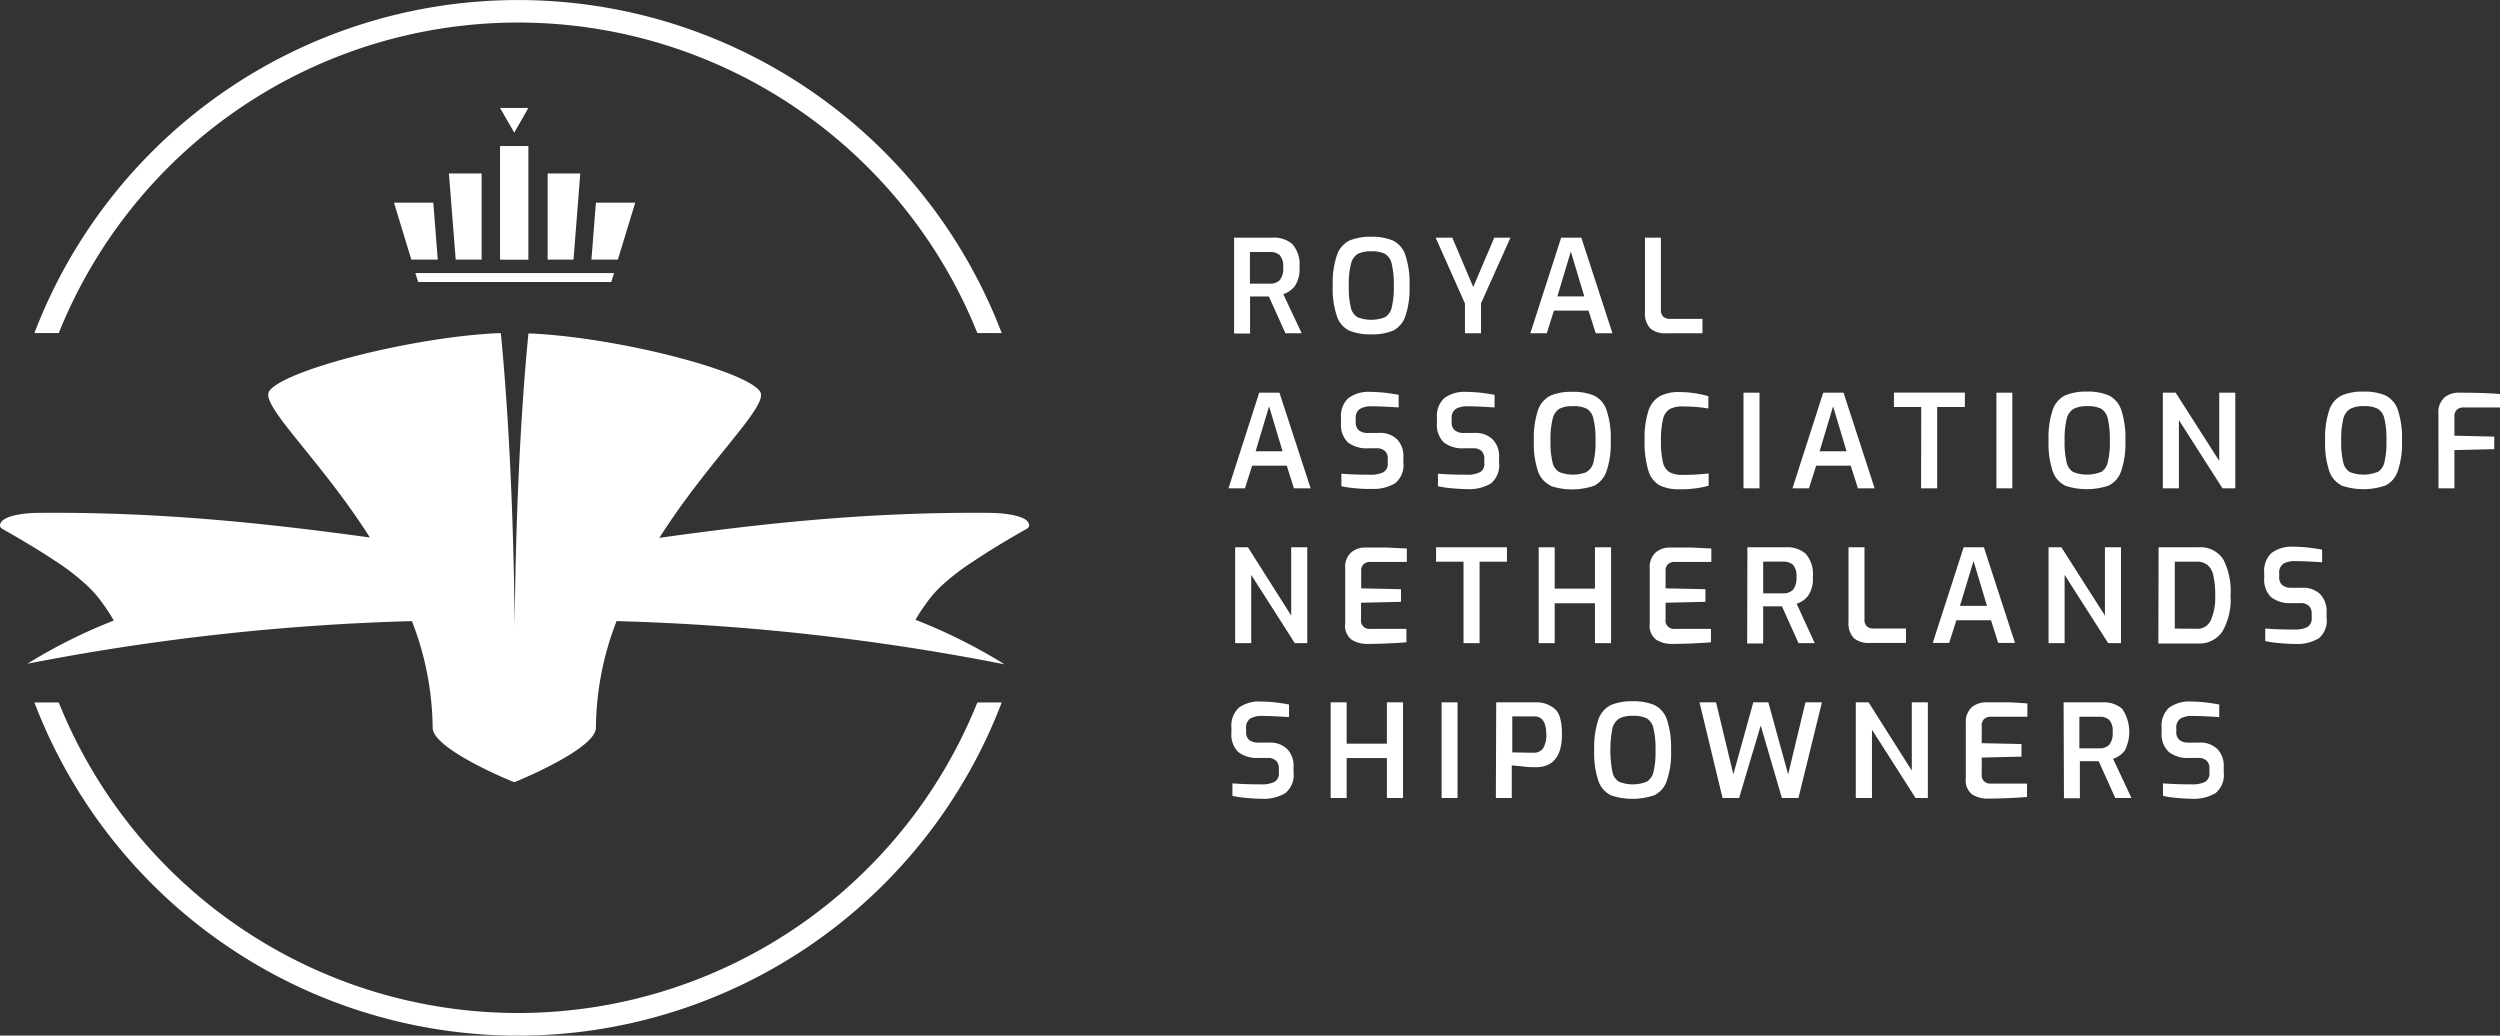 <svg xmlns="http://www.w3.org/2000/svg" viewBox="0 0 347.16 143.81"><rect x="0" y="0" width="347.16" height="143.81" fill="#333333" stroke="none"/><defs><style>.cls-1,.cls-2{fill:#fff;}.cls-2{fill-rule:evenodd;}</style></defs><title>KVNR logo EN (diapositief)</title><g id="Laag_2" data-name="Laag 2"><g id="Laag_1-2" data-name="Laag 1"><path class="cls-1" d="M8.16,46.25a68.73,68.73,0,0,1,127.56,0h3.38a71.89,71.89,0,0,0-134.32,0Z"/><path class="cls-1" d="M8.16,97.55a68.73,68.73,0,0,0,127.56,0h3.38a71.88,71.88,0,0,1-134.32,0Z"/><polygon class="cls-2" points="82.75 28.14 82.13 36.05 85.8 36.05 88.21 28.14 82.75 28.14"/><polygon class="cls-2" points="60.17 28.14 54.71 28.14 57.12 36.05 60.79 36.05 60.17 28.14"/><polygon class="cls-1" points="79.64 36.05 80.58 24.09 76.05 24.09 76.05 36.05 79.64 36.05"/><polygon class="cls-1" points="66.88 36.05 66.88 24.09 62.34 24.09 63.28 36.05 66.88 36.05"/><rect class="cls-1" x="69.44" y="20.28" width="3.93" height="15.78"/><polygon class="cls-1" points="71.41 18.42 69.44 14.99 73.37 14.99 71.41 18.42"/><path class="cls-2" d="M142.8,72.58c-.59-1.14-4-1.33-5.09-1.36-16.4-.15-30.79,1.31-46.15,3.47,6.92-10.89,15.22-18.32,14-20.29-1.76-2.84-19.34-7.47-31.64-8.08l-.54,0c-1.55,15.87-1.86,33.34-1.91,41v2.07c0-.36,0-.78,0-1.24v3.1s0-.67,0-1.86V87.27c-.06-7.63-.37-25.1-1.92-41l-.54,0c-12.3.61-29.88,5.24-31.64,8.08-1.21,2,7.08,9.4,14,20.29C36,72.53,21.61,71.07,5.21,71.22c-1.08,0-4.49.22-5.08,1.36a.55.55,0,0,0,.14.83C2.89,74.89,5.55,76.48,7.83,78a31.43,31.43,0,0,1,4.54,3.57,16.3,16.3,0,0,1,1.94,2.3,22.32,22.32,0,0,1,1.49,2.3,74,74,0,0,0-12,6,324.05,324.05,0,0,1,53.4-5.92,41.66,41.66,0,0,1,2.88,14.81c0,3,11.27,7.56,11.33,7.56s11.34-4.58,11.34-7.56a41.65,41.65,0,0,1,2.87-14.81,323,323,0,0,1,53.87,6,75,75,0,0,0-12.36-6.18,21.47,21.47,0,0,1,1.43-2.2,16.3,16.3,0,0,1,1.94-2.3A31.43,31.43,0,0,1,135.09,78c2.28-1.54,4.94-3.13,7.56-4.61A.55.55,0,0,0,142.8,72.58Z"/><polygon class="cls-2" points="85.27 37.92 57.68 37.92 58.07 39.16 84.88 39.16 85.27 37.92"/><path class="cls-1" d="M171.37,33h5.4a3.82,3.82,0,0,1,2.68.89,4.23,4.23,0,0,1,1,3.23,4.19,4.19,0,0,1-.62,2.57,3.26,3.26,0,0,1-1.63,1.15l2.56,5.44H178.5l-2.3-5.11c-.74,0-1.61,0-2.61,0v5.15h-2.22Zm5,6.39a1.8,1.8,0,0,0,1.35-.5,2.59,2.59,0,0,0,.47-1.77,2.33,2.33,0,0,0-.47-1.68,1.94,1.94,0,0,0-1.35-.45h-2.8v4.4Z"/><path class="cls-1" d="M187.36,45.91a3.39,3.39,0,0,1-1.71-2,11.81,11.81,0,0,1-.58-4.24,12,12,0,0,1,.59-4.26,3.51,3.51,0,0,1,1.71-2,7.36,7.36,0,0,1,3-.53,7.49,7.49,0,0,1,3.07.53,3.45,3.45,0,0,1,1.71,2,12.07,12.07,0,0,1,.58,4.27,11.81,11.81,0,0,1-.58,4.24,3.49,3.49,0,0,1-1.71,2,7.63,7.63,0,0,1-3.07.51A7.54,7.54,0,0,1,187.36,45.91Zm4.95-1.85a2.1,2.1,0,0,0,.95-1.36,11.63,11.63,0,0,0,.29-3,11.83,11.83,0,0,0-.3-3.09,2.11,2.11,0,0,0-.94-1.37,4.17,4.17,0,0,0-1.89-.34,4,4,0,0,0-1.86.35,2.14,2.14,0,0,0-.95,1.37,11.24,11.24,0,0,0-.31,3.08,11.75,11.75,0,0,0,.28,3,2.12,2.12,0,0,0,.93,1.35,5.19,5.19,0,0,0,3.8,0Z"/><path class="cls-1" d="M203.43,42.15,199.36,33h2.31l2.91,6.86L207.5,33h2.25l-4.09,9.12v4.16h-2.23Z"/><path class="cls-1" d="M216.79,33h2.8l4.32,13.28h-2.32l-1-3.15h-4.8l-1,3.15h-2.28ZM220,41.16l-1.87-6.23-1.87,6.23Z"/><path class="cls-1" d="M229.18,45.62a3,3,0,0,1-.75-2.28V33h2.21V43a1.26,1.26,0,0,0,.36,1,1.46,1.46,0,0,0,1,.28h4.41v2h-5A3.17,3.17,0,0,1,229.18,45.62Z"/><path class="cls-1" d="M174.86,54.53h2.81L182,67.81h-2.32l-1-3.15h-4.8l-1,3.15h-2.29Zm3.24,8.13-1.87-6.23-1.87,6.23Z"/><path class="cls-1" d="M188.27,67.81a14.58,14.58,0,0,1-2-.29V65.78c1.08.09,2.42.14,4,.14a3.82,3.82,0,0,0,1.82-.34,1.28,1.28,0,0,0,.62-1.24v-.63a1.43,1.43,0,0,0-.39-1.08,1.62,1.62,0,0,0-1.17-.38H190a4.22,4.22,0,0,1-2.84-.83,3.4,3.4,0,0,1-.94-2.68v-.68a3.41,3.41,0,0,1,1-2.76,4.7,4.7,0,0,1,3.1-.88,19.09,19.09,0,0,1,2,.12c.74.09,1.37.18,1.9.29v1.75c-1.62-.11-2.85-.16-3.69-.16a3.11,3.11,0,0,0-1.7.37,1.48,1.48,0,0,0-.57,1.35v.46a1.42,1.42,0,0,0,.44,1.16,2,2,0,0,0,1.34.36h1.39A3.38,3.38,0,0,1,194,61a3.31,3.31,0,0,1,.88,2.41v.84a3.25,3.25,0,0,1-1.15,2.86,5.93,5.93,0,0,1-3.32.78C189.79,67.92,189.07,67.88,188.27,67.81Z"/><path class="cls-1" d="M201.68,67.81a14.58,14.58,0,0,1-2-.29V65.78c1.08.09,2.42.14,4,.14a3.82,3.82,0,0,0,1.82-.34,1.28,1.28,0,0,0,.62-1.24v-.63a1.43,1.43,0,0,0-.39-1.08,1.62,1.62,0,0,0-1.17-.38h-1.24a4.22,4.22,0,0,1-2.84-.83,3.4,3.4,0,0,1-.94-2.68v-.68a3.41,3.41,0,0,1,1-2.76,4.7,4.7,0,0,1,3.1-.88,19.09,19.09,0,0,1,2,.12c.74.09,1.37.18,1.9.29v1.75c-1.62-.11-2.85-.16-3.69-.16a3.11,3.11,0,0,0-1.7.37,1.48,1.48,0,0,0-.57,1.35v.46a1.42,1.42,0,0,0,.44,1.16,2,2,0,0,0,1.34.36h1.39a3.38,3.38,0,0,1,2.54.91,3.31,3.31,0,0,1,.88,2.41v.84a3.25,3.25,0,0,1-1.15,2.86,5.93,5.93,0,0,1-3.32.78C203.2,67.92,202.48,67.88,201.68,67.81Z"/><path class="cls-1" d="M215.27,67.41a3.46,3.46,0,0,1-1.71-2A12.08,12.08,0,0,1,213,61.2a12.08,12.08,0,0,1,.58-4.26,3.53,3.53,0,0,1,1.72-2,7.34,7.34,0,0,1,3-.53,7.43,7.43,0,0,1,3.07.53,3.43,3.43,0,0,1,1.72,2,12.07,12.07,0,0,1,.58,4.27,11.77,11.77,0,0,1-.59,4.24,3.46,3.46,0,0,1-1.71,2,9.47,9.47,0,0,1-6.13,0Zm5-1.85a2.1,2.1,0,0,0,1-1.36,11.63,11.63,0,0,0,.29-3,11.83,11.83,0,0,0-.3-3.09,2.08,2.08,0,0,0-.95-1.37,4.12,4.12,0,0,0-1.89-.34,4,4,0,0,0-1.85.35,2.14,2.14,0,0,0-.95,1.37,11.24,11.24,0,0,0-.31,3.08,11.75,11.75,0,0,0,.28,3,2.05,2.05,0,0,0,.93,1.35,5.19,5.19,0,0,0,3.8,0Z"/><path class="cls-1" d="M230.45,67.39a3.45,3.45,0,0,1-1.54-2,13.32,13.32,0,0,1-.53-4.26,12.39,12.39,0,0,1,.54-4.12,3.6,3.6,0,0,1,1.58-2,5.63,5.63,0,0,1,2.7-.57,14.52,14.52,0,0,1,2.17.17,13.92,13.92,0,0,1,1.86.41v1.71c-.36-.07-.87-.14-1.54-.2s-1.34-.09-2-.09a3.68,3.68,0,0,0-1.83.37,2.17,2.17,0,0,0-.92,1.37,11.88,11.88,0,0,0-.29,3,12.5,12.5,0,0,0,.27,3,2.16,2.16,0,0,0,.9,1.38,3.68,3.68,0,0,0,1.85.38,29,29,0,0,0,3.6-.2v1.71a14.31,14.31,0,0,1-4.08.49A5.86,5.86,0,0,1,230.45,67.39Z"/><path class="cls-1" d="M242.11,54.53h2.22V67.81h-2.22Z"/><path class="cls-1" d="M253.18,54.53H256l4.32,13.28H258l-1-3.15h-4.8l-1,3.15h-2.29Zm3.24,8.13-1.87-6.23-1.87,6.23Z"/><path class="cls-1" d="M266.79,56.52H263v-2h9.85v2H269V67.81h-2.23Z"/><path class="cls-1" d="M277.23,54.53h2.21V67.81h-2.21Z"/><path class="cls-1" d="M286.75,67.41a3.42,3.42,0,0,1-1.71-2,12.08,12.08,0,0,1-.57-4.24,12.08,12.08,0,0,1,.58-4.26,3.49,3.49,0,0,1,1.72-2,7.31,7.31,0,0,1,3-.53,7.43,7.43,0,0,1,3.07.53,3.5,3.5,0,0,1,1.72,2,12.31,12.31,0,0,1,.58,4.27,11.77,11.77,0,0,1-.59,4.24,3.46,3.46,0,0,1-1.71,2,9.47,9.47,0,0,1-6.13,0Zm5-1.85a2.09,2.09,0,0,0,.94-1.36,11.19,11.19,0,0,0,.29-3,12.38,12.38,0,0,0-.29-3.09,2.11,2.11,0,0,0-.95-1.37,4.12,4.12,0,0,0-1.89-.34,4,4,0,0,0-1.85.35,2.15,2.15,0,0,0-1,1.37,11.74,11.74,0,0,0-.3,3.08,11.75,11.75,0,0,0,.28,3,2.07,2.07,0,0,0,.92,1.35,5.22,5.22,0,0,0,3.81,0Z"/><path class="cls-1" d="M300.34,54.53h1.78L308.17,64V54.53h2.23V67.81h-1.78l-6.05-9.48v9.48h-2.23Z"/><path class="cls-1" d="M325.16,67.41a3.46,3.46,0,0,1-1.71-2,12.08,12.08,0,0,1-.57-4.24,12.08,12.08,0,0,1,.58-4.26,3.49,3.49,0,0,1,1.72-2,7.34,7.34,0,0,1,3-.53,7.43,7.43,0,0,1,3.07.53,3.47,3.47,0,0,1,1.72,2,12.31,12.31,0,0,1,.58,4.27,11.77,11.77,0,0,1-.59,4.24,3.46,3.46,0,0,1-1.71,2,9.47,9.47,0,0,1-6.13,0Zm5-1.85a2.14,2.14,0,0,0,.95-1.36,11.72,11.72,0,0,0,.28-3,11.91,11.91,0,0,0-.29-3.09,2.11,2.11,0,0,0-.95-1.37,4.12,4.12,0,0,0-1.89-.34,4,4,0,0,0-1.85.35,2.19,2.19,0,0,0-1,1.37,11.74,11.74,0,0,0-.3,3.08,11.75,11.75,0,0,0,.28,3,2.07,2.07,0,0,0,.92,1.35,5.22,5.22,0,0,0,3.81,0Z"/><path class="cls-1" d="M338.61,57.42a2.7,2.7,0,0,1,.83-2.21,3,3,0,0,1,2-.68c2.37,0,4.28.06,5.73.19v1.86h-5.08a1.29,1.29,0,0,0-.92.32,1.2,1.2,0,0,0-.34.92V60.5l5.53.13v1.74l-5.53.13v5.31h-2.21Z"/><path class="cls-1" d="M171.52,76h1.78l6,9.48V76h2.23V89.31H179.8l-6.05-9.48v9.48h-2.23Z"/><path class="cls-1" d="M187.71,88.84a2.42,2.42,0,0,1-.91-2.25V78.92a2.7,2.7,0,0,1,.83-2.21,3,3,0,0,1,2-.68c1.13,0,2.1,0,2.92,0l2.81.14v1.86h-5a1.41,1.41,0,0,0-1,.31,1.26,1.26,0,0,0-.34,1V81.7l5.53.12v1.75L189,83.7V86a1.16,1.16,0,0,0,1.3,1.33h5v1.86c-1.51.13-3.34.21-5.47.23A4,4,0,0,1,187.71,88.84Z"/><path class="cls-1" d="M203.23,78h-3.81V76h9.84v2h-3.8V89.31h-2.23Z"/><path class="cls-1" d="M213.67,76h2.22v5.74h5.59V76h2.24V89.31h-2.24V83.77h-5.59v5.54h-2.22Z"/><path class="cls-1" d="M230,88.84a2.42,2.42,0,0,1-.91-2.25V78.92a2.73,2.73,0,0,1,.83-2.21,3.07,3.07,0,0,1,2-.68c1.12,0,2.1,0,2.91,0l2.81.14v1.86h-5a1.36,1.36,0,0,0-1,.31,1.23,1.23,0,0,0-.35,1V81.7l5.53.12v1.75l-5.53.13V86a1.16,1.16,0,0,0,1.3,1.33h5v1.86c-1.51.13-3.34.21-5.47.23A4,4,0,0,1,230,88.84Z"/><path class="cls-1" d="M242.65,76h5.4a3.85,3.85,0,0,1,2.69.89,4.27,4.27,0,0,1,1,3.23,4.18,4.18,0,0,1-.63,2.57,3.27,3.27,0,0,1-1.62,1.15L252,89.31h-2.25l-2.3-5.11c-.73,0-1.6,0-2.61,0v5.15h-2.22Zm5,6.39a1.79,1.79,0,0,0,1.34-.5,2.59,2.59,0,0,0,.47-1.77,2.33,2.33,0,0,0-.47-1.68,1.93,1.93,0,0,0-1.34-.45h-2.81v4.4Z"/><path class="cls-1" d="M257.44,88.62a3,3,0,0,1-.75-2.28V76h2.22V86a1.26,1.26,0,0,0,.35,1,1.46,1.46,0,0,0,1,.28h4.41v2h-5A3.17,3.17,0,0,1,257.44,88.62Z"/><path class="cls-1" d="M272.68,76h2.81l4.32,13.28h-2.33l-1-3.15h-4.81l-1,3.15h-2.28Zm3.24,8.13-1.87-6.23-1.88,6.23Z"/><path class="cls-1" d="M284.47,76h1.78l6.05,9.48V76h2.23V89.31h-1.78l-6.05-9.48v9.48h-2.23Z"/><path class="cls-1" d="M299.75,76h5.49a3.77,3.77,0,0,1,3.5,1.69,9.61,9.61,0,0,1,1,5,8.87,8.87,0,0,1-1.13,5,3.84,3.84,0,0,1-3.4,1.67h-5.49ZM305,87.31A2,2,0,0,0,307,86.13a7.68,7.68,0,0,0,.61-3.46,11.39,11.39,0,0,0-.27-2.81,2.53,2.53,0,0,0-.82-1.42A2.31,2.31,0,0,0,305,78H302v9.29Z"/><path class="cls-1" d="M316.56,89.31a14.33,14.33,0,0,1-2-.29V87.28c1.08.09,2.42.14,4,.14a3.84,3.84,0,0,0,1.83-.34,1.3,1.3,0,0,0,.62-1.24v-.63a1.43,1.43,0,0,0-.39-1.08,1.62,1.62,0,0,0-1.17-.38h-1.25a4.19,4.19,0,0,1-2.83-.83,3.4,3.4,0,0,1-.95-2.68v-.68a3.41,3.41,0,0,1,1-2.76,4.67,4.67,0,0,1,3.09-.88,19.12,19.12,0,0,1,2.05.12c.73.09,1.37.18,1.9.29v1.75c-1.63-.11-2.86-.16-3.7-.16a3.13,3.13,0,0,0-1.7.37,1.5,1.5,0,0,0-.56,1.35v.46a1.39,1.39,0,0,0,.44,1.16,2,2,0,0,0,1.34.36h1.39a3.38,3.38,0,0,1,2.54.91,3.35,3.35,0,0,1,.87,2.41v.84A3.22,3.22,0,0,1,322,88.64a5.87,5.87,0,0,1-3.31.78C318.07,89.42,317.35,89.38,316.56,89.31Z"/><path class="cls-1" d="M173.14,110.81a14.51,14.51,0,0,1-2-.29v-1.74c1.08.09,2.42.14,4,.14a3.9,3.9,0,0,0,1.83-.34,1.3,1.3,0,0,0,.62-1.24v-.63a1.43,1.43,0,0,0-.4-1.08,1.59,1.59,0,0,0-1.17-.38h-1.24a4.22,4.22,0,0,1-2.84-.83,3.38,3.38,0,0,1-.94-2.68v-.68a3.44,3.44,0,0,1,1-2.76,4.7,4.7,0,0,1,3.1-.88,19.09,19.09,0,0,1,2,.12c.74.09,1.37.19,1.9.29v1.75c-1.62-.11-2.85-.16-3.69-.16a3.11,3.11,0,0,0-1.7.37,1.49,1.49,0,0,0-.57,1.36v.45a1.44,1.44,0,0,0,.44,1.17,2.1,2.1,0,0,0,1.34.35h1.39a3.39,3.39,0,0,1,2.55.91,3.35,3.35,0,0,1,.87,2.41v.84a3.22,3.22,0,0,1-1.15,2.86,5.89,5.89,0,0,1-3.31.78C174.65,110.92,173.93,110.88,173.14,110.81Z"/><path class="cls-1" d="M184.78,97.53H187v5.74h5.59V97.53h2.24v13.28h-2.24v-5.54H187v5.54h-2.22Z"/><path class="cls-1" d="M200.19,97.53h2.21v13.28h-2.21Z"/><path class="cls-1" d="M207.77,97.53h5.49a3.84,3.84,0,0,1,2.64.91c.7.6,1,1.78,1,3.53q0,4.57-3.66,4.57c-.37,0-.91,0-1.63-.09s-1.28-.11-1.68-.17v4.53h-2.21Zm5.2,7a1.56,1.56,0,0,0,1.29-.59,3.29,3.29,0,0,0,.46-2q0-2.46-1.68-2.46H210v5Z"/><path class="cls-1" d="M223.66,110.41a3.46,3.46,0,0,1-1.71-2,12.08,12.08,0,0,1-.57-4.24,12.08,12.08,0,0,1,.58-4.26,3.49,3.49,0,0,1,1.72-2,7.34,7.34,0,0,1,3-.53,7.43,7.43,0,0,1,3.07.53,3.47,3.47,0,0,1,1.72,2,12.31,12.31,0,0,1,.58,4.27,11.77,11.77,0,0,1-.59,4.24,3.46,3.46,0,0,1-1.71,2,9.47,9.47,0,0,1-6.13,0Zm5-1.85a2.14,2.14,0,0,0,.95-1.36,11.72,11.72,0,0,0,.28-3,11.91,11.91,0,0,0-.29-3.09,2.11,2.11,0,0,0-.95-1.37,4.12,4.12,0,0,0-1.89-.34,4,4,0,0,0-1.85.35,2.19,2.19,0,0,0-1,1.37,16.14,16.14,0,0,0,0,6.09,2.07,2.07,0,0,0,.92,1.35,5.22,5.22,0,0,0,3.81,0Z"/><path class="cls-1" d="M236,97.53h2.3l2.4,10,2.77-10h2.09l2.75,10,2.4-10H253l-3.26,13.28h-2.3l-2.94-10.06-3,10.06h-2.3Z"/><path class="cls-1" d="M257.7,97.53h1.78l6,9.48V97.53h2.23v13.28H266l-6.05-9.48v9.48H257.7Z"/><path class="cls-1" d="M273.89,110.34a2.45,2.45,0,0,1-.91-2.25v-7.67a2.73,2.73,0,0,1,.83-2.21,3.07,3.07,0,0,1,2-.68c1.13,0,2.1,0,2.91,0s1.76.08,2.81.15v1.85h-5a1.38,1.38,0,0,0-1,.31,1.23,1.23,0,0,0-.34,1v2.36l5.52.12v1.75l-5.52.13v2.28a1.16,1.16,0,0,0,1.29,1.33h5v1.86c-1.51.13-3.33.21-5.47.23A4,4,0,0,1,273.89,110.34Z"/><path class="cls-1" d="M286.56,97.53H292a3.85,3.85,0,0,1,2.69.89,5.71,5.71,0,0,1,.37,5.8,3.35,3.35,0,0,1-1.63,1.15l2.55,5.44h-2.25l-2.3-5.11c-.73,0-1.6,0-2.61,0v5.15h-2.21Zm5,6.39a1.79,1.79,0,0,0,1.34-.5,2.54,2.54,0,0,0,.47-1.77,2.25,2.25,0,0,0-.47-1.67,1.89,1.89,0,0,0-1.34-.45h-2.81v4.39Z"/><path class="cls-1" d="M302.36,110.81a14.33,14.33,0,0,1-2-.29v-1.74c1.08.09,2.41.14,4,.14a3.9,3.9,0,0,0,1.83-.34,1.3,1.3,0,0,0,.62-1.24v-.63a1.4,1.4,0,0,0-.4-1.08,1.59,1.59,0,0,0-1.17-.38h-1.24a4.19,4.19,0,0,1-2.83-.83,3.38,3.38,0,0,1-1-2.68v-.68a3.44,3.44,0,0,1,1-2.76,4.7,4.7,0,0,1,3.1-.88,18.94,18.94,0,0,1,2,.12c.74.09,1.37.19,1.9.29v1.75c-1.62-.11-2.85-.16-3.69-.16a3.13,3.13,0,0,0-1.7.37,1.49,1.49,0,0,0-.57,1.36v.45a1.41,1.41,0,0,0,.45,1.17,2.08,2.08,0,0,0,1.34.35h1.38a3.39,3.39,0,0,1,2.55.91,3.35,3.35,0,0,1,.87,2.41v.84a3.22,3.22,0,0,1-1.15,2.86,5.89,5.89,0,0,1-3.31.78C303.87,110.92,303.15,110.88,302.36,110.81Z"/></g></g></svg>